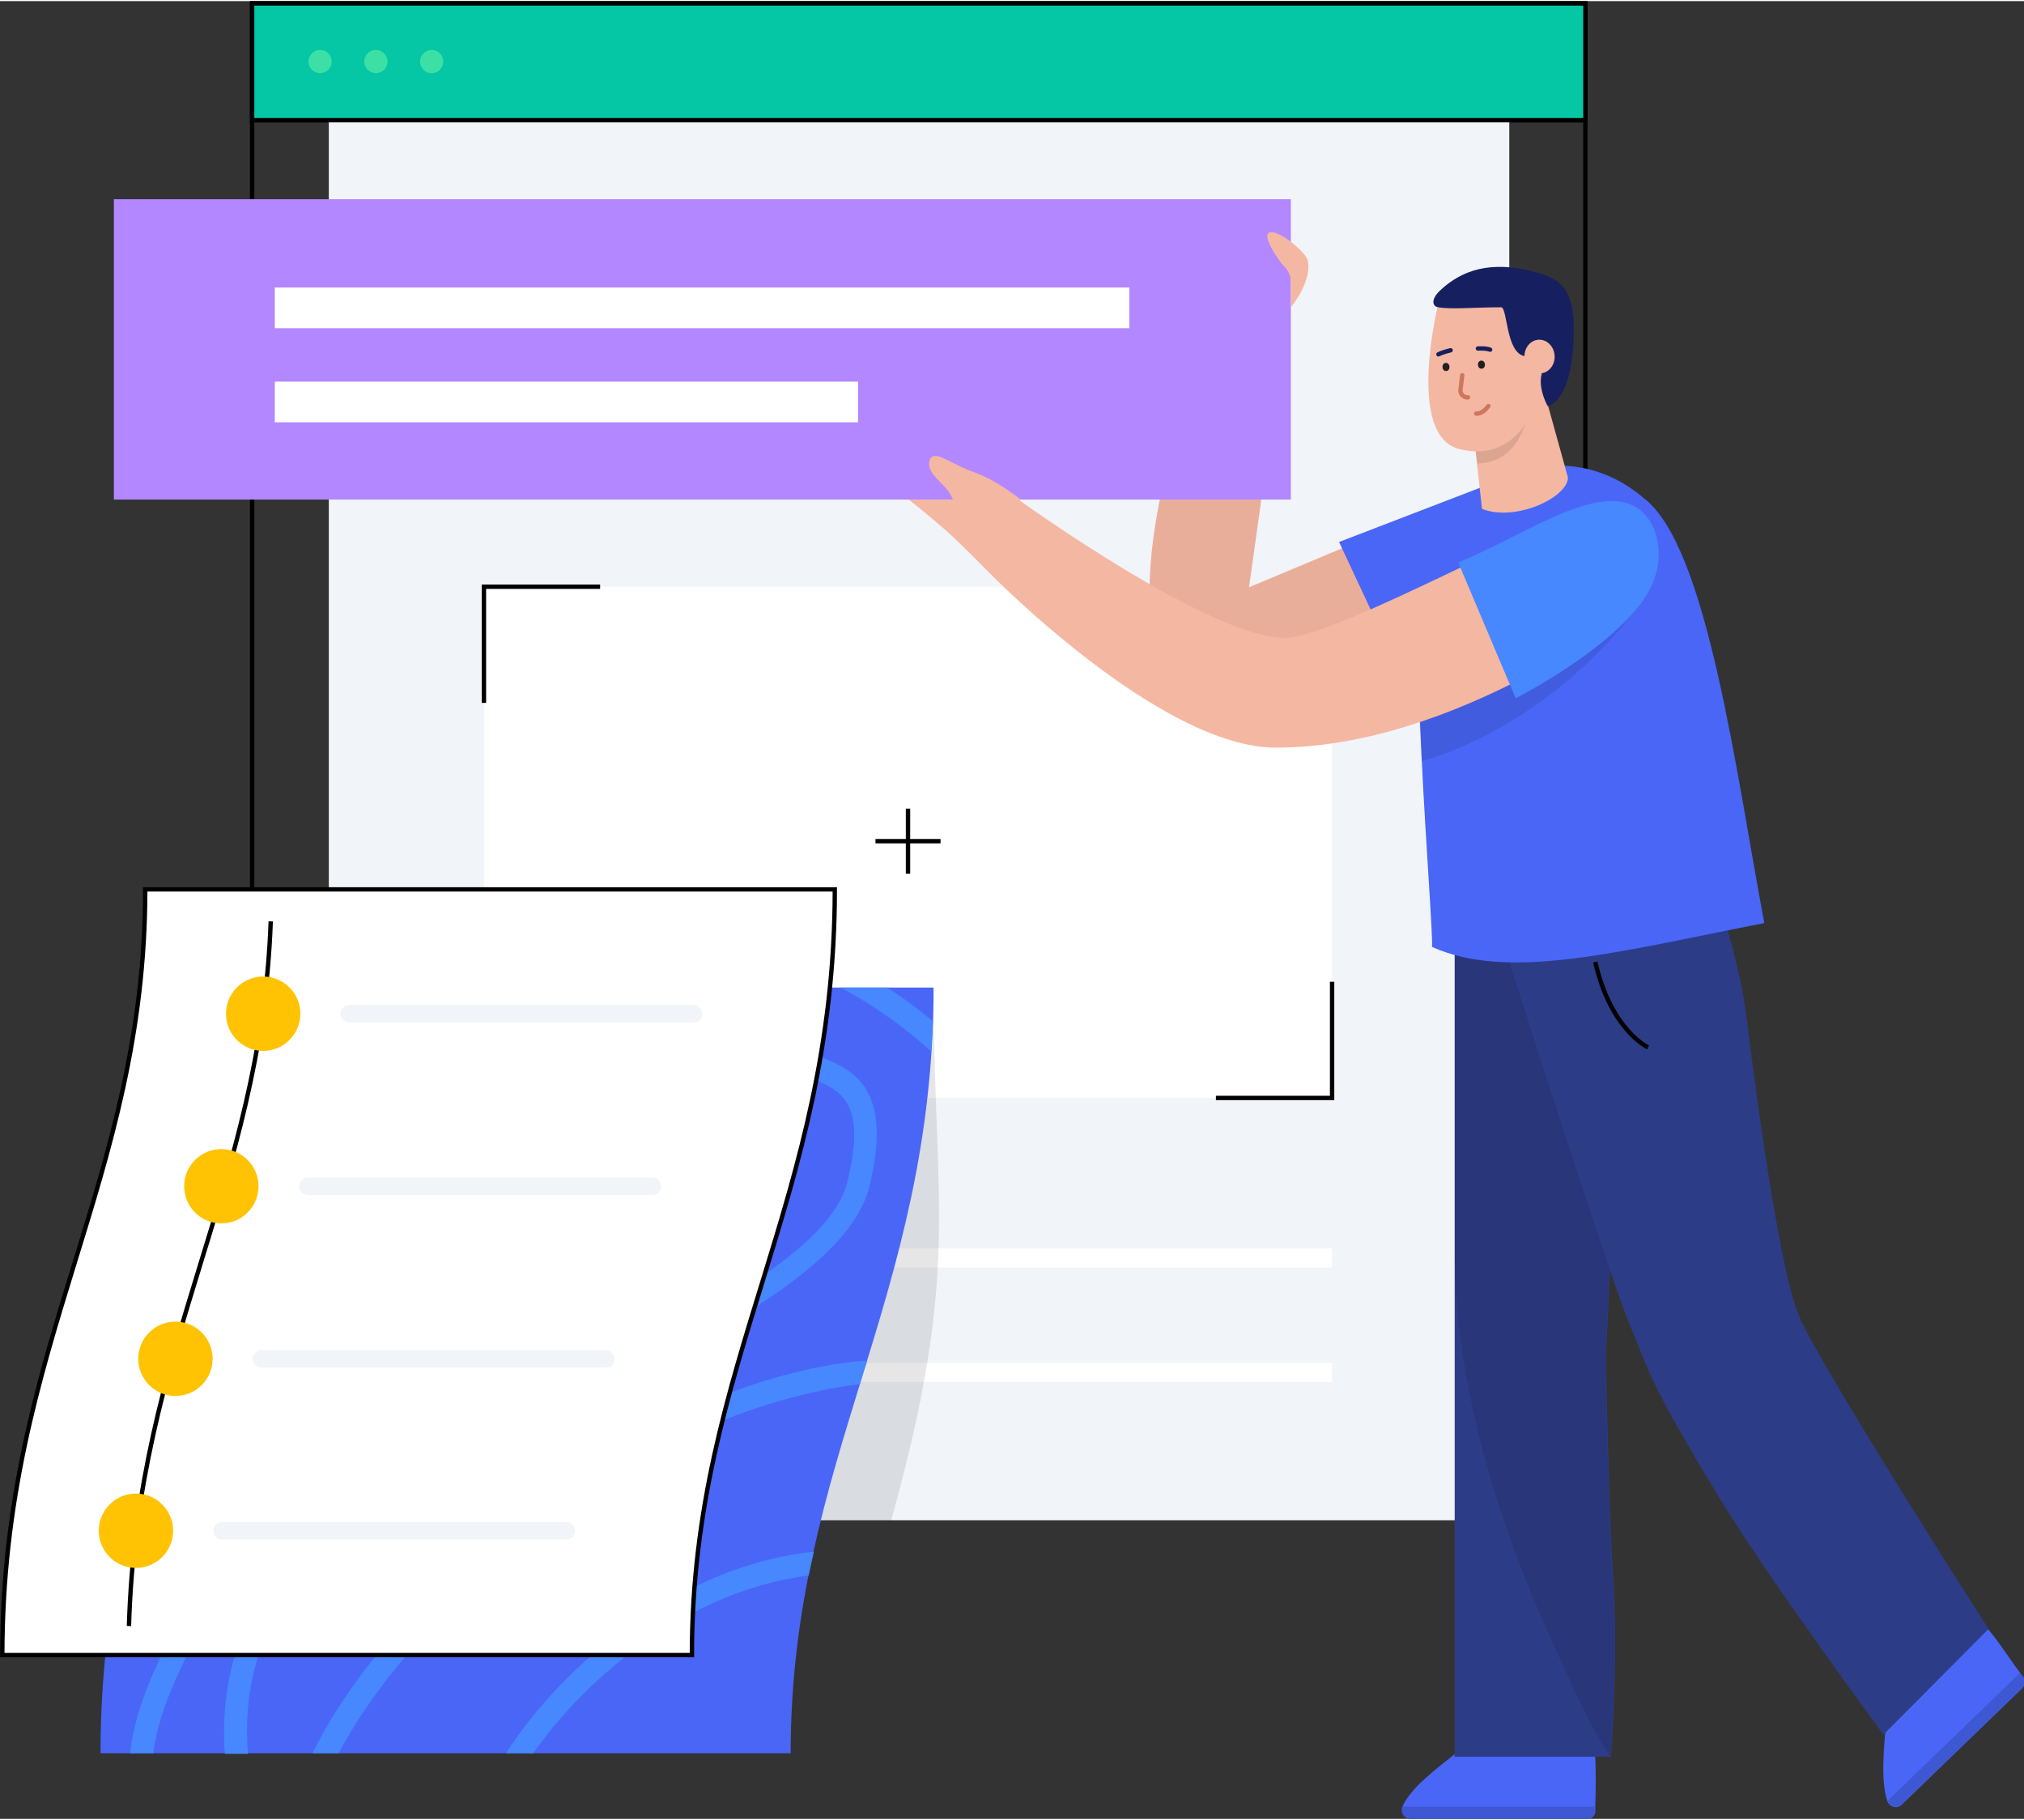 <?xml version="1.0" encoding="UTF-8"?>
<svg xmlns="http://www.w3.org/2000/svg" xmlns:xlink="http://www.w3.org/1999/xlink" id="Layer_1" x="0px" y="0px" viewBox="0 0 348.4 312.9" style="enable-background:new 0 0 348.4 312.9;" width="506px" height="455px" xml:space="preserve">
  <rect x="0" y="0" width="348.4" height="312.9" fill="#333333" stroke="none"/>
  <style type="text/css">	.st0{fill:none;stroke:#000000;stroke-width:0.75;stroke-miterlimit:10;}	.st1{fill:#F1F4F8;stroke:#000000;stroke-width:0.75;stroke-miterlimit:10;}	.st2{fill:#F1F4F8;}	.st3{fill:#FFFFFF;}	.st4{fill:#F4B7A2;}	.st5{opacity:0.1;}	.st6{opacity:5.000000e-002;}	.st7{fill:#4966F7;}	.st8{opacity:0.15;}	.st9{fill:#2D3C87;}	.st10{fill:none;stroke:#CE775F;stroke-width:0.75;stroke-linecap:round;stroke-miterlimit:10;}	.st11{fill:#231F20;}	.st12{fill:none;stroke:#161F60;stroke-width:0.75;stroke-linecap:round;stroke-miterlimit:10;}	.st13{fill:#161F60;}	.st14{fill:none;stroke:#CE775F;stroke-width:0.75;stroke-linecap:round;stroke-linejoin:round;stroke-miterlimit:10;}	.st15{fill:none;stroke:#000000;stroke-width:0.75;stroke-linejoin:round;stroke-miterlimit:10;}	.st16{fill:#B287FF;}	.st17{fill:#FFFFFF;stroke:#000000;stroke-width:0.75;stroke-miterlimit:10;}	.st18{fill:#4787FF;}	.st19{fill:#05C6A5;stroke:#000000;stroke-width:0.75;stroke-miterlimit:10;}	.st20{fill:#3DE0A4;}	.st21{fill:none;}	.st22{fill:#FFC303;}</style>
  <rect x="43.4" y="0.4" class="st0" width="229.5" height="173"></rect>
  <line class="st1" x1="272.9" y1="20.5" x2="43.4" y2="20.5"></line>
  <rect x="56.6" y="20.8" class="st2" width="203.2" height="240.7"></rect>
  <rect x="83.3" y="100.8" class="st3" width="146" height="88"></rect>
  <rect x="83.3" y="214.7" class="st3" width="146" height="3.3"></rect>
  <rect x="83.3" y="234.4" class="st3" width="146" height="3.3"></rect>
  <path class="st4" d="M253.4,84.8l-38.4,16.1l7-49.9l-9-8c0,0-27,65.2-8.8,72.7c20.5,8.5,51.8-12.2,51.8-12.2L253.4,84.8z"></path>
  <path class="st5" d="M153.4,261.5c12.1-43.4,7.3-54.2,7.3-91.7l-91.4,12.7c0,50.4-29,58.1-29,79H153.4z"></path>
  <path class="st6" d="M253.4,84.8l-38.4,16.1l7-49.9l-9-8c0,0-27,65.2-8.8,72.7c20.5,8.5,51.8-12.2,51.8-12.2L253.4,84.8z"></path>
  <g>	<path class="st7" d="M324.9,294.5c-0.7,5.9-1.2,12,0,15.4c0.4,1,1.7,1.3,2.5,0.5l20.7-20c0.6-0.6,0.6-1.5,0.1-2.1  c-1.9-2.1-5-7.7-7.8-9.8C336.5,275.7,324.9,294.5,324.9,294.5z"></path>	<g>		<path class="st8" d="M324.9,309.8C324.9,309.9,324.9,309.9,324.9,309.8c0.4,1,1.7,1.3,2.5,0.5l20.7-20c0.6-0.6,0.6-1.5,0.1-2.1   c-0.1-0.1-0.3-0.3-0.4-0.5L324.9,309.8z"></path>	</g></g>
  <g>	<polygon class="st7" points="255.2,83.6 230.5,93.1 239.8,113  "></polygon>	<path class="st7" d="M251.5,300.9c-4.7,3.7-8.6,6.6-10.1,9.9c-0.4,1,0.3,2.1,1.4,2.1l30.5,0c0.7,0,1.3-0.6,1.3-1.3  c0-0.2,0-0.5,0-0.8c0.1-3,0.2-8.6-0.3-11.8C273.6,294.4,251.5,300.9,251.5,300.9z"></path>	<path class="st9" d="M250.4,162.4c0,0,0,137.1,0,139.8c18,0,26.9,0,26.9,0s1.3-17.3,0.4-30.4c-0.6-8.5-1.3-37.8-1.3-37.8l2.7-56.9  l-4.7-20.8L250.4,162.4z"></path>	<path class="st5" d="M250.4,162.4c0,0,0,17.1,0,52.5c0,33.9,15.8,65.2,19.7,73.9c3.9,8.7,7.1,13.5,7.1,13.5s1.3-17.3,0.4-30.4  c-0.6-8.5-1.3-37.8-1.3-37.8l2.7-56.9l-4.7-20.8L250.4,162.4z"></path>	<path class="st9" d="M309.7,226.4c-4-9.3-8.9-50.3-8.9-50.3s-1.1-11.2-6.4-25.1c-5.3-13.9-39.2,0-39.2,0s21.4,67.4,25.2,76.5  c3.8,9.1,3.3,9.9,15.6,30.2c7.9,13.1,28.2,40.7,28.2,40.7l18.1-18.2C342.2,280.1,313.7,235.6,309.7,226.4z"></path>	<path class="st7" d="M245.4,94.4c4.8-11.7,23.7-20.8,37.6-8.8c10.9,8.3,15.8,47.1,20.7,73.1c-24.7,4.8-43.9,10.1-57.2,4.1  C246.8,158.7,241.8,103,245.4,94.4z"></path>	<path class="st5" d="M244.2,121.9l0.5,8.9c0,0,20.7-4.7,37.8-27.2C294.6,87.7,244.2,121.9,244.2,121.9z"></path>	<g>		<path class="st4" d="M253.7,74.7l1.4,12.7c5.8,2.3,14.8-2,14.8-5.4l-4.8-17.3L253.7,74.7z"></path>		<path class="st5" d="M253.8,75.8l0.5,3.8c9.7-0.3,9.2-13.3,9.2-13.3L253.8,75.8z"></path>		<g>			<path class="st4" d="M247.6,52c0,0-5.7,22.8,3.6,25.1c11.3,2.9,14.1-10.5,14.1-10.5l0.8-16.9L247.6,52z"></path>			<path class="st10" d="M254.1,71c0,0,1,0.2,2.1-1.3"></path>							<ellipse transform="matrix(0.998 -5.737902e-002 5.737902e-002 0.998 -3.172 14.741)" class="st11" cx="255.1" cy="62.6" rx="0.6" ry="0.7"></ellipse>			<path class="st12" d="M254.4,59.8c0,0,1.3-0.1,2.1,0.2"></path>							<ellipse transform="matrix(-0.998 5.737902e-002 -5.737902e-002 -0.998 500.821 111.571)" class="st11" cx="248.8" cy="63" rx="0.6" ry="0.7"></ellipse>			<path class="st12" d="M249.7,60.1c0,0-1.3,0.3-2.1,0.7"></path>		</g>		<path class="st13" d="M270.9,56.7c0.1-7.3-2.5-8.9-6.4-10c-6.2-1.7-11.8-1.4-16.6,3.1c-1.7,1.6-1.3,2.8-0.3,2.9   c2.2,0.4,6.3,0,10.8,0c1.1,0,0.8,7.8,4,8.4c0.4,0.1,1.1-2.9,2-2.4c1.7,0.9,3.3,1.4,1.4,4.5c-1.6,2.6,0.6,6.5,0.6,6.5   C266.9,69.6,270.8,68.5,270.9,56.7z"></path>					<ellipse transform="matrix(0.998 -5.737902e-002 5.737902e-002 0.998 -3.073 15.313)" class="st4" cx="265.1" cy="61.2" rx="2.6" ry="2.9"></ellipse>		<path class="st14" d="M251.7,64.4l-0.3,2.5c-0.1,0.6,0.4,1.2,1,1.3l0.3,0"></path>	</g>	<g>		<path class="st8" d="M241.4,310.8L241.4,310.8c-0.4,1,0.3,2.1,1.3,2.1l30.5,0c0.7,0,1.3-0.6,1.3-1.3c0-0.2,0-0.5,0-0.8H241.4z"></path>	</g></g>
  <path class="st15" d="M274.6,165.4c2.7,11.8,9.1,14.7,9.1,14.7"></path>
  <rect x="19.6" y="34.1" class="st16" width="202.6" height="51.7"></rect>
  <path class="st4" d="M280.9,104.8c0,0-30.3,23.7-61.3,23.7c-20,0-49.4-30.2-49.4-30.2s-5.5-5.6-7.5-7.3c-5.1-4.4-6.3-5.2-6.3-5.2 h18.9c0,0,33.5,24.2,46.1,23.8c9.3-0.3,47-21.8,53.9-22.2C281.8,87.1,289.2,94.4,280.9,104.8z"></path>
  <rect x="47.3" y="49.3" class="st3" width="147.1" height="7"></rect>
  <rect x="47.3" y="65.5" class="st3" width="100.4" height="7"></rect>
  <g>	<line class="st17" x1="156.3" y1="139" x2="156.3" y2="150.2"></line>	<line class="st17" x1="150.7" y1="144.6" x2="161.9" y2="144.6"></line></g>
  <path class="st4" d="M222.2,47.8v4.9c0,0,3.7-4.4,2.9-8.1c-0.3-1.3-4.8-5.2-6.5-4.8c-1.7,0.3,1.7,5.2,2.5,5.9 C221.9,46.5,222.2,47.8,222.2,47.8z"></path>
  <path class="st4" d="M175.7,85.8c0,0-4.2-3.4-8-4.7c-4.1-1.4-7-4.2-7.7-2c-0.7,2.2,2.8,4,3.8,6.2s2.3,1.5,2.3,1.5h9.5V85.8z"></path>
  <path class="st18" d="M260.9,120c0,0,15.2-7.7,21.7-16.5c4.3-5.8,3.2-11.9,0.9-14.7c-6.3-7.9-21,3.3-32.5,7.8L260.9,120z"></path>
  <rect x="43.4" y="0.4" class="st19" width="229.5" height="20.1"></rect>
  <g>	<g>		<circle class="st20" cx="55.1" cy="10.4" r="2"></circle>		<circle class="st20" cx="64.7" cy="10.4" r="2"></circle>		<circle class="st20" cx="74.3" cy="10.4" r="2"></circle>	</g></g>
  <g>	<path class="st7" d="M136.1,301.6c0-50.4,24.6-78.4,24.6-131.8H41.9c0,50.4-24.6,78.4-24.6,131.8H136.1z"></path>	<g>		<path class="st21" d="M42.5,278.9c7.6-16.4,32.6-29.3,56.7-41.7c22.5-11.6,43.8-22.5,46.6-34.2c3.4-14-1.4-15.8-6.9-17.9   c-3.6-1.4-7.7-2.9-8.9-8c-4,1.2-18.7,12.3-40.8,34.8c-28.2,28.7-60.5,68.4-62.9,89.6h12.1C38.1,294.4,39,286.4,42.5,278.9z"></path>		<path class="st18" d="M139.2,271c0.3-1.4,0.6-2.8,0.9-4.1c-14,1.5-25.5,8-33.6,14c-8.5,6.5-15.2,14.1-19.4,20.7h4.7   C100.3,289.4,117.6,273.8,139.2,271z"></path>		<path class="st18" d="M133.7,241.1c5.6-1.6,10.3-2.6,14.3-3c0.4-1.4,0.8-2.7,1.3-4.1c-4.7,0.3-10.2,1.3-16.7,3.2   c-33.5,9.9-67.5,40.9-78.8,64.4h4.5c4.3-8.2,11.5-17.6,20.8-26.6C95.6,258.8,115.5,246.4,133.7,241.1z"></path>		<path class="st18" d="M46.1,280.6c7.1-15.2,31.4-27.7,54.9-39.8c23.4-12,45.4-23.4,48.7-36.9c4.2-17.4-3.3-20.2-9.3-22.5   c-3.8-1.5-6-2.4-6.5-5.7c-0.2-1.5-1.4-2.8-3.6-2.6c-8,0.8-37.4,28.1-59.9,53.2c-17.4,19.4-45.9,54-48,75.3h4   c2.4-21.2,34.7-60.9,62.9-89.6c22.1-22.5,36.7-33.6,40.8-34.8c1.2,5,5.2,6.6,8.9,8c5.5,2.1,10.3,3.9,6.9,17.9   c-2.8,11.7-24.1,22.7-46.6,34.2c-24.1,12.4-49.1,25.3-56.7,41.7c-3.5,7.5-4.4,15.5-3.9,22.7h4C42.1,294.8,43,287.3,46.1,280.6z"></path>		<path class="st18" d="M160.6,175.6c-2.3-1.9-4.9-3.9-7.9-5.8h-8c6.4,3.4,12,7.7,15.6,11C160.4,179.1,160.5,177.4,160.6,175.6z"></path>	</g>	<path class="st17" d="M119.1,284.7c0-50.4,24.6-78.4,24.6-131.8H25c0,50.4-24.6,78.4-24.6,131.8H119.1z"></path>	<path class="st0" d="M22.2,279.7c1.4-48.3,22.8-75.9,24.4-121.3"></path>	<g>		<g>			<circle class="st22" cx="45.3" cy="174.3" r="6.4"></circle>		</g>		<g>			<path class="st2" d="M119.4,175.8H60.1c-0.8,0-1.5-0.7-1.5-1.5s0.7-1.5,1.5-1.5h59.3c0.8,0,1.5,0.7,1.5,1.5    S120.3,175.8,119.4,175.8z"></path>		</g>	</g>	<g>		<g>			<circle class="st22" cx="38.1" cy="204" r="6.4"></circle>		</g>		<g>			<path class="st2" d="M112.3,205.5H53c-0.8,0-1.5-0.7-1.5-1.5s0.7-1.5,1.5-1.5h59.3c0.8,0,1.5,0.7,1.5,1.5    S113.1,205.5,112.3,205.5z"></path>		</g>	</g>	<g>		<g>			<circle class="st22" cx="30.2" cy="233.7" r="6.4"></circle>		</g>		<g>			<path class="st2" d="M104.4,235.2H45c-0.8,0-1.5-0.7-1.5-1.5s0.7-1.5,1.5-1.5h59.3c0.8,0,1.5,0.7,1.5,1.5    S105.2,235.2,104.4,235.2z"></path>		</g>	</g>	<g>		<g>			<circle class="st22" cx="23.4" cy="263.3" r="6.4"></circle>		</g>		<g>			<path class="st2" d="M97.5,264.8H38.2c-0.8,0-1.5-0.7-1.5-1.5s0.7-1.5,1.5-1.5h59.3c0.8,0,1.5,0.7,1.5,1.5S98.4,264.8,97.5,264.8    z"></path>		</g>	</g></g>
  <polyline class="st17" points="229.3,168.8 229.3,188.8 209.3,188.8 "></polyline>
  <polyline class="st17" points="83.3,120.8 83.3,100.8 103.3,100.8 "></polyline>
</svg>
